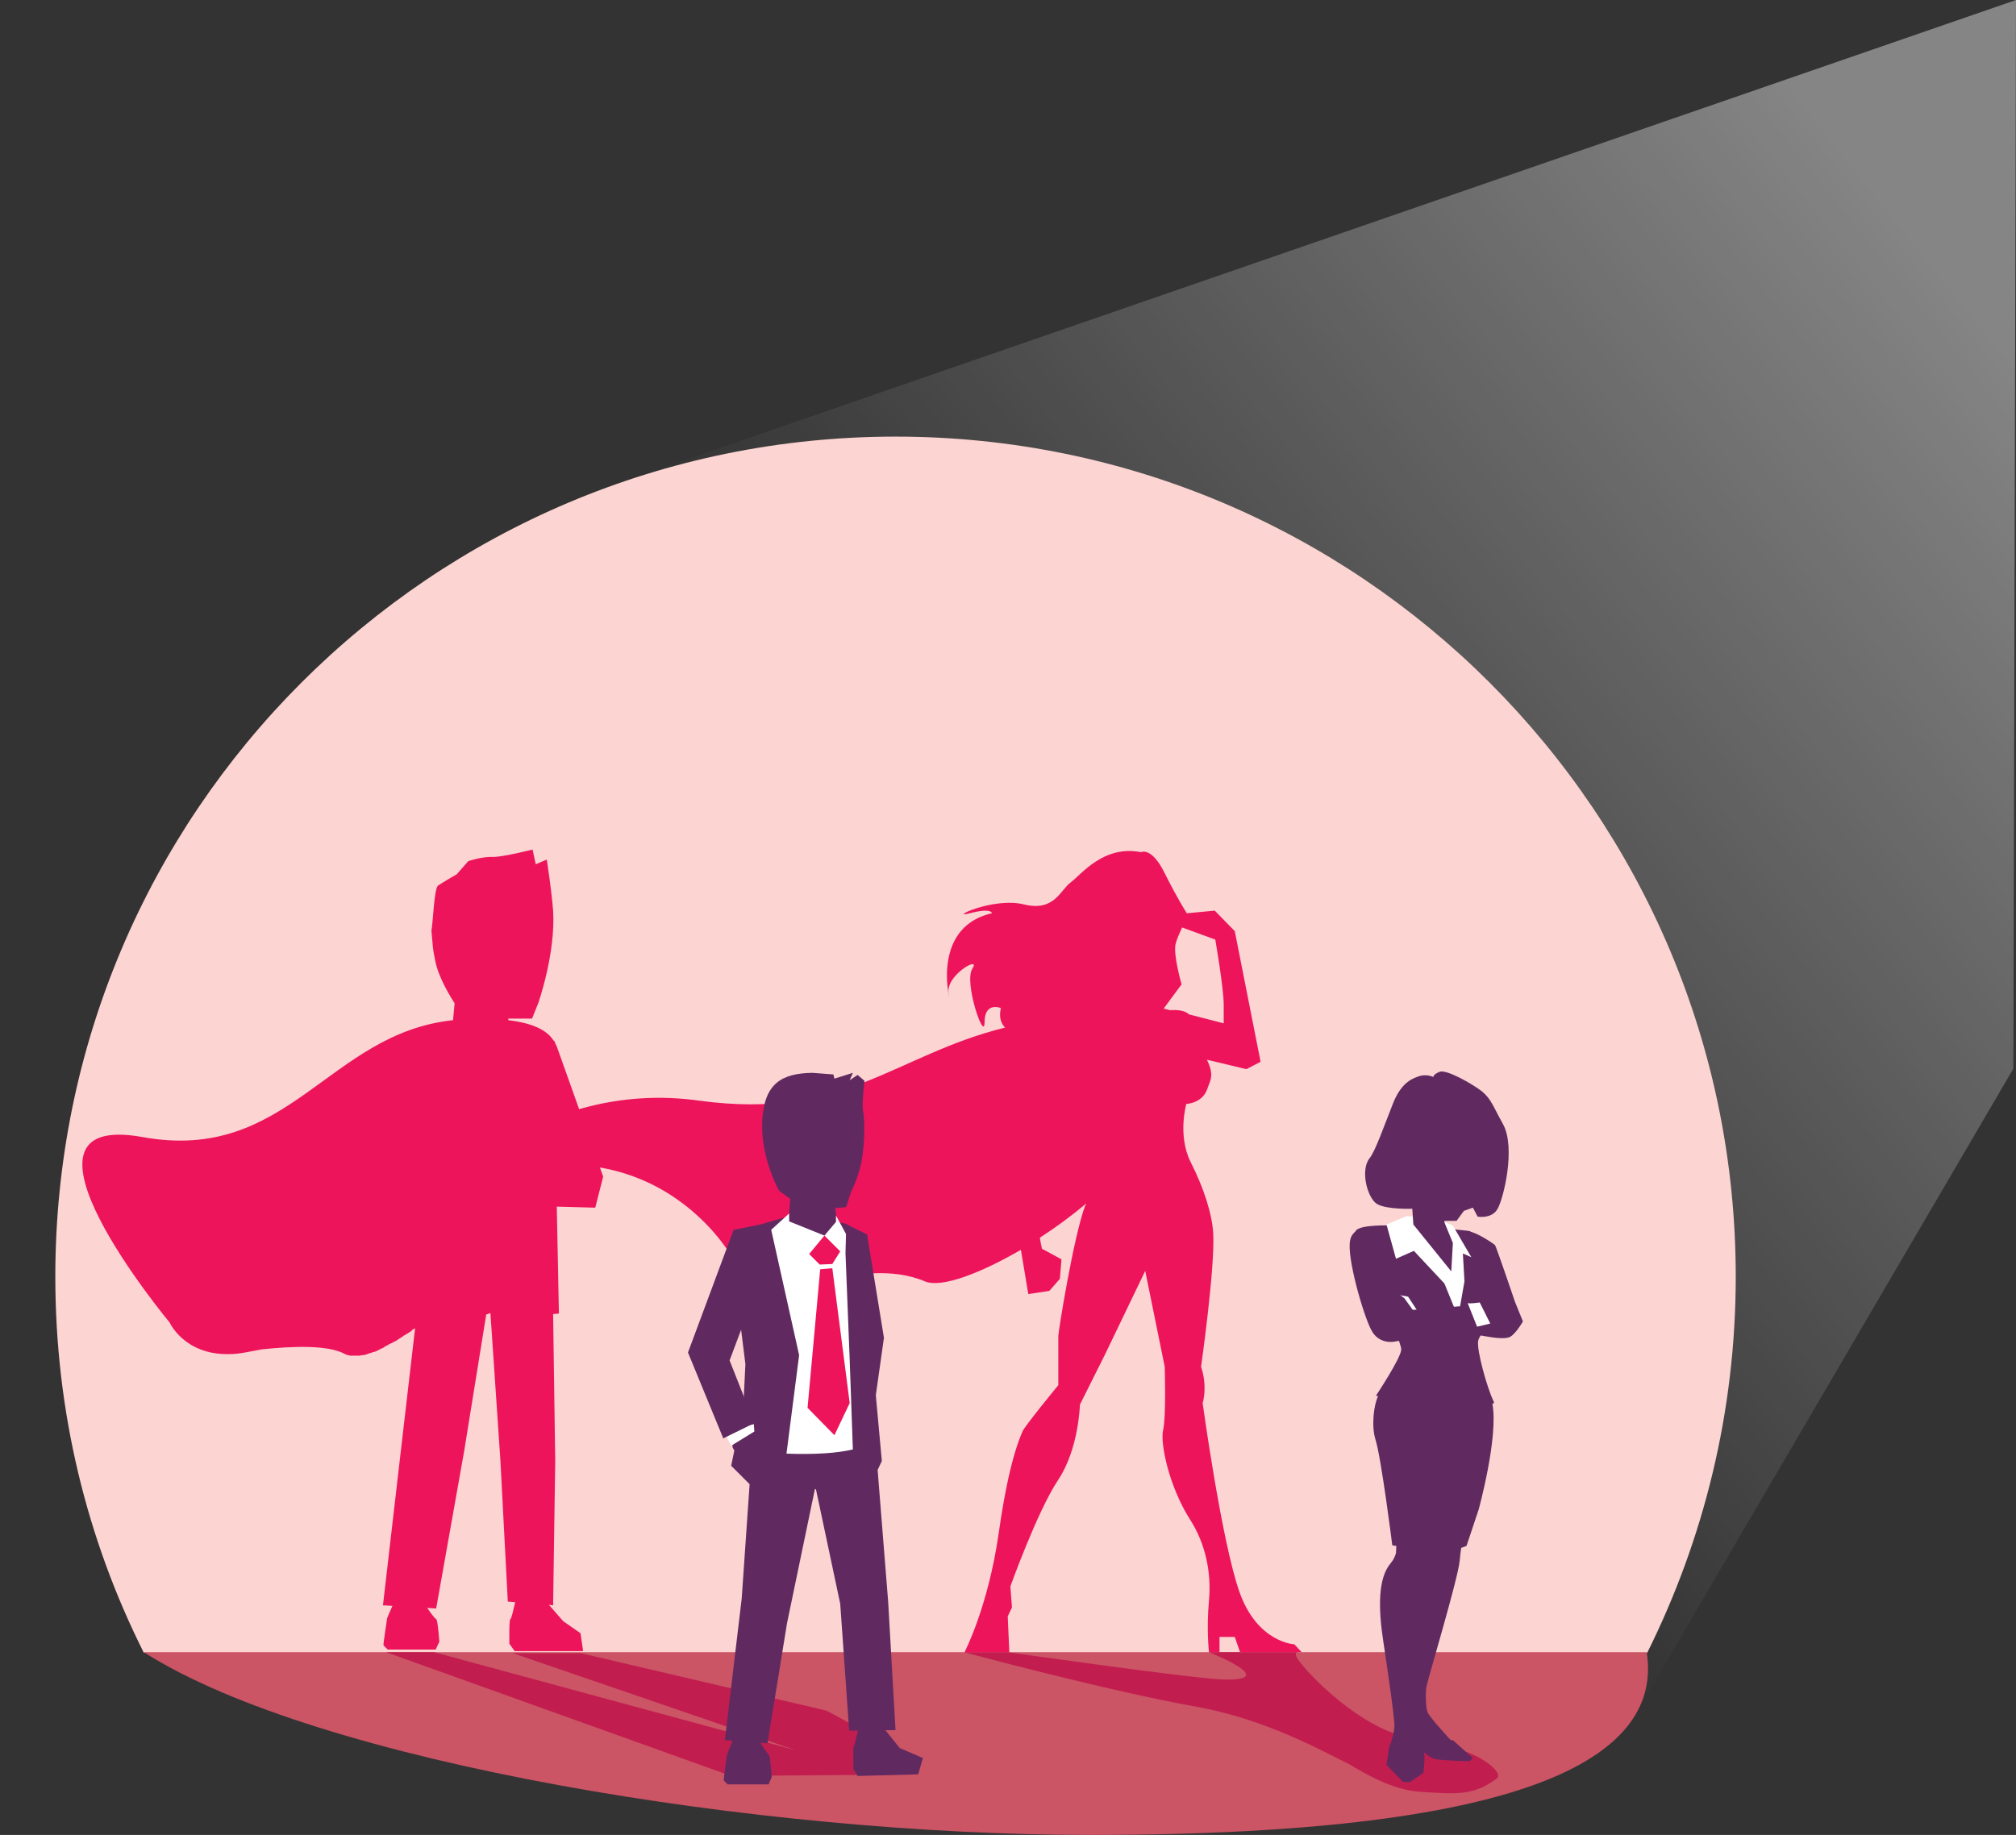 <?xml version="1.0" encoding="utf-8"?>
<!-- Generator: Adobe Illustrator 23.0.4, SVG Export Plug-In . SVG Version: 6.00 Build 0)  -->
<svg version="1.1" id="Layer_1" xmlns="http://www.w3.org/2000/svg" xmlns:xlink="http://www.w3.org/1999/xlink" x="0px" y="0px"
	 viewBox="0 0 382.7 348.4" style="enable-background:new 0 0 382.7 348.4;" xml:space="preserve">
<rect x="0" y="0" width="382.7" height="348.4" fill="#333333" stroke="none"/>
<style type="text/css">
	.st0{fill:url(#SVGID_1_);}
	.st1{fill:#FCD4D2;}
	.st2{clip-path:url(#SVGID_3_);fill:#FFFFFF;}
	.st3{fill:#CB5465;}
	.st4{fill:#C21D4F;}
	.st5{fill:#602A61;}
	.st6{fill:#FFFFFF;}
	.st7{fill:#ED145B;}
</style>
<linearGradient id="SVGID_1_" gradientUnits="userSpaceOnUse" x1="384.863" y1="71.72" x2="216.47" y2="207.055">
	<stop  offset="0" style="stop-color:#FFFFFF;stop-opacity:0.4"/>
	<stop  offset="1" style="stop-color:#FFFFFF;stop-opacity:0"/>
</linearGradient>
<path class="st0" d="M382.7,0l-0.5,202.9l-72.3,123.6h0L118.3,91.4L382.7,0z"/>
<g>
	<path class="st1" d="M170,82.9c88.1,0,159.5,71.4,159.5,159.5c0,25.7-6.1,49.9-16.8,71.4H27.3c-10.8-21.5-16.8-45.7-16.8-71.4
		C10.5,154.3,81.9,82.9,170,82.9"/>
</g>
<g>
	<defs>
		<path id="SVGID_2_" d="M10.5,242.4c0,25.7,6.1,49.9,16.8,71.4h285.3c10.8-21.5,16.8-45.7,16.8-71.4c0-88.1-71.4-159.5-159.5-159.5
			C81.9,82.9,10.5,154.3,10.5,242.4"/>
	</defs>
	<clipPath id="SVGID_3_">
		<use xlink:href="#SVGID_2_"  style="overflow:visible;"/>
	</clipPath>
	<path class="st2" d="M-77.3-131.7h545.6v445.5H312.6c10.8-21.5,16.8-45.7,16.8-71.4c0-88.1-71.4-159.5-159.5-159.5
		S10.5,154.3,10.5,242.4c0,25.7,6.1,49.9,16.8,71.4H-77.3V-131.7z"/>
</g>
<g>
	<path class="st3" d="M206.9,348.4c-62.3,0-146.5-13.6-179.6-34.7h285.3C315.5,332.5,293.5,348.4,206.9,348.4"/>
	<path class="st4" d="M275.8,332c-1.9-0.2-4.2-1.7-6-1.7c-9.7-0.7-20.2-10.9-23.4-15.2c-0.9-1.3-0.1-1.4-0.1-1.4l-16.8,0
		c0,0,13.7,5.4,2.9,5.2c-5.4-0.1-41.1-5.2-41.1-5.2H183c0,0,27.1,7.3,43.8,10.3c13.7,2.4,24.6,8.7,29.2,10.9c3.2,1.9,8.4,5,13.6,5.3
		c7.1,0.5,10.2,0.7,14.5-2.5C285.7,336.5,280.3,332.6,275.8,332"/>
	<path class="st5" d="M278.7,233.7c0,0-22-2.6-21.4,0.4c0.5,3,8.8,20.5,8.7,22.1c0,1.6-4.8,8.8-4.8,8.8l0.4,0.1
		c-0.8,1.6-1.3,5.6-0.5,8.2c1.1,3.4,3.2,20.1,3.2,20.1s10.4,2,14.1,0.1l2.3-6.9c0,0,3.8-13.8,2.6-20.1c0,0,0.5,0.1,0.2-0.5
		c-1.2-2.5-3.2-9.6-2.9-11.4c0.2-1.3,3.4-4.3,3.5-8.7c0.1-3.3-2.9-8.4-2.9-8.4S280.4,233.9,278.7,233.7"/>
	<polygon class="st6" points="275.8,232.7 272.7,231.3 267,230.9 263.2,232.5 265,239 268.4,237.5 274.2,243.7 276.8,250.1 
		278,243.3 277.7,238 279.3,238.7 	"/>
	<path class="st5" d="M272.9,252.2c0.3,0.1,10.2,1.7,10.2,1.7s2.3,0.4,3.4,0s2.6-3,2.6-3l-1.5-3.7c0,0-3.6-10.6-3.8-10.8
		c-0.2-0.2-3.5-2.5-5.1-2.6c-1.6-0.1,1.1,5.6,1.1,5.6l2.4,1.3l0.9,4.9l0.2,2.9L272.9,252.2z"/>
	<polygon class="st6" points="265.1,245.8 267.3,246.2 269.2,249.1 267.5,248.7 	"/>
	<path class="st5" d="M262.4,241.9c0.2,0.3,3.2,7,3.2,7l13.1-1l2,4.5c0,0-15.6,2.2-15.8,2.3c-0.3,0.1-3.2,0.6-4.6-2.2
		c-1.5-2.8-4.7-13.9-4-17c0.6-3.1,5.1-2.6,5.1-2.6L262.4,241.9z"/>
	<polygon class="st5" points="268.4,249 265.5,248.9 264.1,247.7 261.9,247.6 260.7,245.6 262.2,245.1 262.1,244.1 263.1,243.8 
		266.6,246.5 	"/>
	<path class="st5" d="M281.9,249.9c0.4-0.4,3.6-1.2,3.6-1.2l-2.4-1.2l-2.2-0.1L281.9,249.9z"/>
	<path class="st6" d="M278.6,247.4c0.3,0.2,2.3-0.1,2.3-0.1l2,4l-2.5,0.6L278.6,247.4z"/>
	<path class="st5" d="M265.2,291.1c0,0.2-0.2,3.8-0.2,3.8s-0.3,1.1-1,1.9c-2.4,2.8-2.4,8.4-1.4,14.9c1,6.6,2.2,15,2.1,16.2
		c-0.2,2.1-1,3.8-1,3.8l-0.5,3.4l3.1,3.2l1.3,0.1l2.6-1.8c0,0,0.3-2.7,0.2-3.4c-0.1-0.7-0.8-2.4-0.8-2.4s-0.9-8.2-0.1-14.8
		c0.9-6.6,2.7-18.8,2.5-19c-0.2-0.2,0.8-2,0.8-2l0.3-5.6L265.2,291.1z"/>
	<path class="st5" d="M268.8,331.1c0.1,0.2,2.1,2.6,3.7,2.9c1.6,0.3,6.5,0.4,6.5,0.4l0.6-0.6l-3.8-3.4l-0.4,0c0,0-4-4.3-4.4-5.3
		c-0.4-1-0.4-4-0.2-4.9c0.1-0.9,6-20.5,6.3-23.9c0.3-3.4,0.7-4.2,0.7-4.2l-3.4-1.6c0,0-2.9,3.6-3.3,4.1s-2.7,17.1-2.7,17.1
		s-1.9,17.3-1.6,17.5C267,329.3,268.8,331.1,268.8,331.1"/>
	<path class="st5" d="M268.1,227.2c-0.2,0.2,0.2,5.3,0.2,5.3l7.2,8.9l0.3-5.4l-1.6-3.9l0.3-4.5C274.6,227.6,269.7,225.6,268.1,227.2
		"/>
	<path class="st5" d="M277.9,229.9l1.7-0.6l0.9,1.7c0,0,2.7,0.5,3.8-1.5c1.1-1.9,3.5-11.6,1-16.1c-1.9-3.4-2.2-4.7-4-6.2
		c-1.8-1.4-6.7-4.2-8-3.7c-1.3,0.5-1.2,1-1.2,1s-1.3-0.7-2.9-0.1c-0.7,0.3-3.1,0.8-4.8,5.2c-1.7,4.3-3.3,8.9-4.4,10.3
		c-1.8,2.2-0.5,7.5,1.4,8.7c1.9,1.1,6.7,0.9,6.7,0.9l5.4,2.3l3,0L277.9,229.9z"/>
	<path class="st7" d="M82.5,227.7c39.2-19.5,56.2,10.6,56.2,10.6s3.9,6.3,15.9,4.7c7.8-1,14.6-2.4,21,0.3c3.2,1.3,10.6-1.6,18.2-6
		l1.4,8.4l4-0.6l2-2.3l0.3-3.7l-3.7-2c0,0-0.2-0.8-0.4-2.1c3.1-2,6.2-4.3,8.8-6.5c-0.1,0.2-0.1,0.3-0.2,0.4
		c-2.2,5.9-5.1,23.9-5.1,24.8v9.3c0,0-6.5,7.9-6.8,8.8c-0.3,0.8-2.5,5.1-4.5,19.2c-2,14.1-6.5,22.7-6.5,22.7h8.5l-0.3-6.8l0.8-1.7
		l-0.3-4c0,0,5.1-14.2,9-20.1c4-5.9,4.2-14.4,4.2-14.4l4.8-9.6l7.6-15.8l3.7,18.2c0,0,0.3,9.5-0.3,12c-0.6,2.5,1.1,10.7,5.1,17
		c2.9,4.5,4.1,10,3.6,15.4c-0.5,5.4,0,9.8,0,9.8h2v-2.9h2.9l1,2.9h11.7l-1.4-1.5c0,0-7-0.3-10.4-9.9c-3.4-9.6-7-35.9-7-35.9
		s1-3-0.3-6.9c0,0,2.7-19,2.3-25.4c-0.2-3.5-1.7-8.4-4.3-13.5c-2.5-5.1-0.8-11-0.8-11s3.1-0.1,4-2.9c0.5-1.5,1.4-2.5-0.1-5.5
		c4.2,1,7.5,1.8,7.5,1.8l2.7-1.4l-4.9-24.8l-3.8-3.9l-5.3,0.5c-0.2-0.3-1.8-2.8-4.2-7.6c-2.5-5.1-4.5-4-4.5-4
		c-7.1-1.4-11.3,4.2-13.3,5.7c-2,1.4-3.1,5.7-9,4.2c-5.9-1.4-14.4,2.8-10.2,1.7c4.2-1.1,4.2,0,4.2,0c-12.4,2.8-7.4,18.7-8.2,15.3
		c-0.8-3.4,6.2-7.4,4.5-4.8c-1.7,2.5,2.3,14.1,2.3,10.2c0-4,3.1-2.7,3.1-2.7c-0.4,1.7,0,2.9,0.8,3.7c-21,5.2-30.3,17.6-57.9,13.9
		C101.8,204.6,82.5,227.7,82.5,227.7 M232.3,194.3l-6.6-1.7c-0.7-0.7-2-0.9-3.6-0.8l-1.2-0.3l3.4-4.6c0,0-1.7-5.9-1.1-7.8
		c0.2-0.8,0.7-1.9,1.2-3l6.3,2.3c0,0,1.6,9.2,1.6,12.4V194.3z"/>
	<polygon class="st4" points="168.6,334.3 168.2,330.9 156.9,324.8 110.3,313.9 97.4,313.9 151,332.3 82.4,313.7 73.3,313.7 
		138.8,337.2 162.8,337 162.6,333 163.8,333.6 	"/>
	<polygon class="st5" points="160.4,232.3 152.3,230.9 148.8,231.2 144.3,232.5 139.3,233.5 138.6,243.5 140,247 141.5,259 
		141.1,267.2 138.8,278.3 142.3,281.8 140.8,303.5 137.6,330.4 145.7,331 149.4,308.2 154.7,282.7 154.9,282.8 159.5,304.5 
		161.2,328.6 170,328.5 168.6,304.1 166.6,279.1 167.4,277.4 166,262.1 164.9,242.1 164.6,234.4 	"/>
	<polygon class="st5" points="141.3,271.9 142.6,272 145.7,273.7 146.8,277 141.5,278.7 139.1,274.9 138.8,272.9 	"/>
	<polygon class="st6" points="137.4,271.8 138.8,274.5 143.2,271.8 143.1,270.4 	"/>
	<polygon class="st5" points="149.4,235.4 156.7,244.6 159.5,236.5 158.2,226.8 150.1,226.6 	"/>
	<path class="st5" d="M162.8,204.1l-1.5,1l0.6-1.4l-3.5,1.1l-0.2-0.8l-4-0.3c-5.7,0.1-9.1,1.9-9.5,9c-0.4,7.1,3.2,13.4,3.2,13.4
		l5.2,3.8l7.5-0.7l0.2-0.5c0.4-1.4,0.7-2.3,1-2.9c0.5-1,1.2-2.8,1.7-5c0.4-2,0.9-6.9,0.3-10.1c-0.2-1,0.3-5.5,0.3-5.5L162.8,204.1z"
		/>
	<path class="st6" d="M156.5,234.6l-6.7-2.7l0-1.5l-3.4,3.1l5.3,23.8l-2.4,18.7c5.5,0.2,9.7-0.1,12.6-0.8l-0.6-17l-0.8-20.3l0.1-3.6
		l-1.9-3.5l0,1.2L156.5,234.6z"/>
	<polygon class="st7" points="153.6,238.1 155.6,240.1 158,240 159.5,237.6 156.5,234.6 	"/>
	<polygon class="st7" points="161.3,266.4 158.4,272.5 153.3,267.3 155.7,241 158,240.8 	"/>
	<polygon class="st5" points="139.3,233.4 130.6,256.8 137.3,273.1 143.2,270.2 138.5,258.3 144.1,243.4 	"/>
	<polygon class="st5" points="163.5,234.6 164.6,234.4 167.8,254 165.1,273.1 162.8,271 165.1,258.3 162,242.6 	"/>
	<path class="st5" d="M139.7,329.3c-0.4,0.4-1.7,3.9-1.7,3.9s-0.7,4.9-0.6,4.9c0.1,0,0.7,0.7,0.7,0.7h7.8l0.6-1.4c0,0-0.3-4-0.5-4.1
		c-0.2-0.1-2.7-4-2.7-4H139.7z"/>
	<path class="st5" d="M167.5,327.8C167.9,328.2,167.5,327.8,167.5,327.8l3.3,4.1l4.4,1.9l-0.9,3.1l-11.5,0.3l-0.8-1.3
		c0,0-0.1-4.3,0.1-4.4c0.2-0.1,1-4.2,1-4.2L167.5,327.8z"/>
	<path class="st7" d="M27.1,215.9c27.7,5,35.2-19.7,58.9-22.2l0.3-3.2c-0.5-0.8-3.1-4.8-3.7-8.2c-0.5-2.3-0.4-2.5-0.7-5.6
		c0.3-1.5,0.5-7.7,1.2-8.5c0.3-0.3,3.6-2.2,3.6-2.2l2.2-2.5c0,0,2.6-0.9,4.8-0.8c1.9,0,7.4-1.4,7.4-1.4l0.6,2.8l2.1-0.9l0.5,3.5
		c0,0,0.5,3.6,0.7,6.2c0.5,8.1-2.8,17.5-2.8,17.5l-1.2,3h-4.5l0,0.3c5,0.6,7.5,2.1,8.6,3.9l0.1,0l0.3,0.7c0.1,0.1,0.1,0.3,0.2,0.4
		l8.8,24.7l-1.5,5.9l-7.3-0.2l0,0.2l0.4,20.1l-1.1,0.1l0.4,27.9l-0.4,27.4l-0.8-0.1l2.7,3.1l3.3,2.3l0.5,3.4h-13l-1-1.4
		c0,0-0.1-4.6,0.2-4.7c0.2-0.1,0.6-1.9,0.9-3.2l-1.4-0.1l-1.4-26.7l-1.9-28.1l-0.8,0.3l-4.2,26l-5.3,29.8l-1.7-0.1
		c0.7,1,1.5,2.1,1.7,2.1c0.3,0.1,0.6,4.3,0.6,4.3l-0.7,1.5h-9.1c0,0-0.8-0.8-0.8-0.8c-0.1,0,0.7-5.2,0.7-5.2s0.5-1.2,1-2.3l-1.8-0.1
		l3.6-31.1l2.5-21.5c-0.1,0-0.1,0.1-0.2,0.1c-0.2,0.1-0.4,0.2-0.5,0.4c-0.2,0.1-0.4,0.3-0.6,0.4c-0.2,0.1-0.3,0.2-0.5,0.3
		c-0.2,0.1-0.4,0.2-0.6,0.4c-0.2,0.1-0.3,0.2-0.5,0.3c-0.2,0.1-0.4,0.3-0.6,0.4c-0.1,0.1-0.3,0.2-0.4,0.2c-0.3,0.2-0.7,0.4-1,0.5
		c-0.1,0.1-0.2,0.1-0.3,0.2c-0.2,0.1-0.5,0.2-0.7,0.4c-0.1,0.1-0.2,0.1-0.4,0.2c-0.2,0.1-0.4,0.2-0.6,0.3c-0.1,0.1-0.2,0.1-0.4,0.2
		c-0.2,0.1-0.4,0.2-0.6,0.2c-0.1,0-0.2,0.1-0.3,0.1c-0.2,0.1-0.4,0.1-0.6,0.2c-0.1,0-0.2,0.1-0.3,0.1c-0.3,0.1-0.5,0.2-0.8,0.2
		c0,0-0.1,0-0.1,0c-0.2,0-0.4,0.1-0.6,0.1c-0.1,0-0.2,0-0.2,0c-0.2,0-0.3,0-0.5,0c-0.1,0-0.2,0-0.3,0c-0.1,0-0.3,0-0.4,0
		c-0.1,0-0.2,0-0.2,0c-0.1,0-0.3,0-0.4-0.1c-0.1,0-0.1,0-0.2,0c-0.2-0.1-0.3-0.1-0.5-0.2h0c0,0,0,0,0,0c-3.2-1.8-10.1-1.5-15.8-0.9
		c-1.1,0.2-2.1,0.4-3.2,0.6c-1.1,0.2-2.1,0.3-3,0.3h0c-8.5,0.2-11.3-6-11.3-6S-1.4,210.7,27.1,215.9"/>
</g>
</svg>
